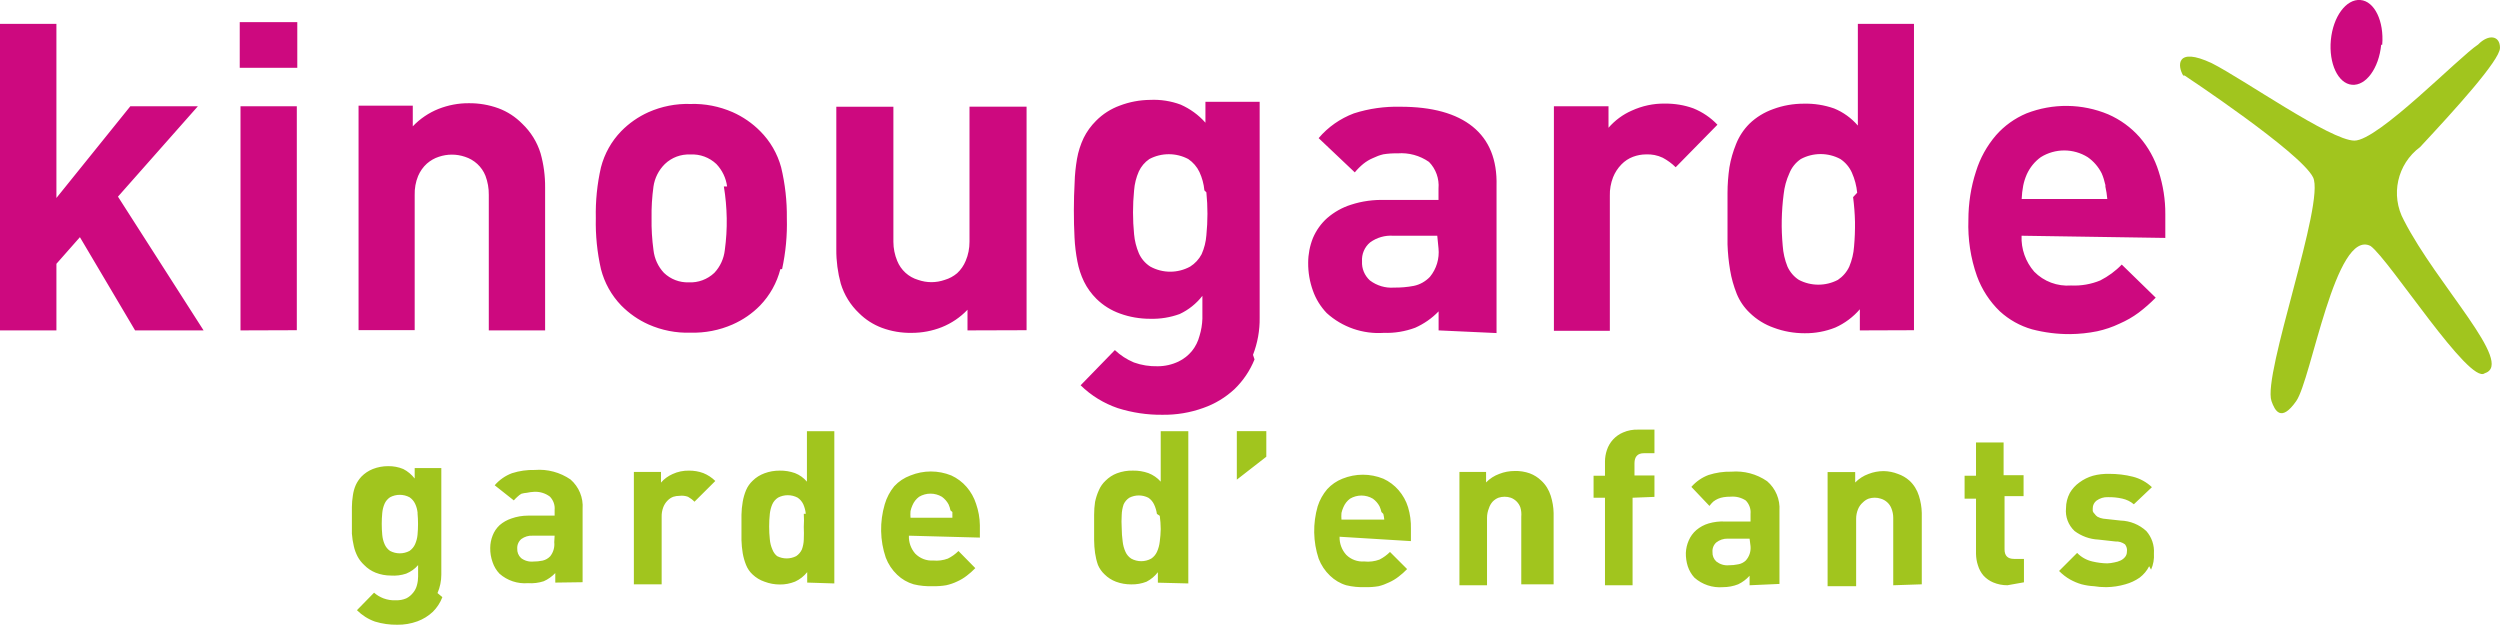 <?xml version="1.0" encoding="UTF-8"?>
<svg id="Calque_2" data-name="Calque 2" xmlns="http://www.w3.org/2000/svg" viewBox="0 0 262.79 65.67">
  <defs>
    <style>
      .cls-1 {
        fill: #a1c51e;
      }

      .cls-2 {
        fill: #cd097f;
      }
    </style>
  </defs>
  <g id="Calque_1-2" data-name="Calque 1">
    <path class="cls-1" d="m229.64,7.94s12.2,8.08,13.5,10.7-5.33,20.74-4.37,23.52c.35,1,1,2.28,2.6,0s4.13-18.2,7.82-16.3c2,1.47,10.4,14.67,12,13.37,3.2-1-5-9.23-8.5-16.07-1.44-2.63-.71-5.92,1.7-7.7,3.6-3.86,8.4-9.13,8.4-10.43s-1.2-1.48-2.3-.35c-2,1.3-10.5,10.1-13,10.1s-11.7-6.48-15-8.14c-3.8-1.78-3.6.32-3,1.3"/>
    <path class="cls-2" d="m250.3,4.71c-.24,2.46-1.6,4.33-3.07,4.2s-2.45-2.25-2.22-4.7S246.61-.12,248.11,0s2.5,2.24,2.3,4.7M14.2,34.73l-5.8-9.8-2.47,2.8v7H0V2.51h5.93v18.3l7.77-9.64h7.1l-8.4,9.5,9,14.06h-7.2ZM25.2,7.13V2.33h6.05v4.8h-6.05Zm.08,27.6V11.17h5.92v23.54l-5.92.02Zm26.1,0v-14.25c.01-.68-.11-1.36-.35-2-.38-.96-1.18-1.69-2.16-2-.89-.3-1.85-.3-2.74,0-.47.15-.89.4-1.26.72-.4.36-.71.81-.92,1.3-.26.63-.38,1.32-.36,2v14.2h-5.9V11.11h5.7v2.17c.76-.8,1.68-1.42,2.7-1.83,1.02-.4,2.1-.61,3.2-.6,1.06-.01,2.11.17,3.1.53.95.35,1.8.91,2.51,1.63.89.85,1.56,1.92,1.92,3.1.33,1.17.49,2.38.48,3.6v15.02h-5.92Zm30.65-6.44c-.37,1.44-1.1,2.75-2.13,3.82-.83.85-1.81,1.52-2.9,2-1.39.61-2.9.9-4.42.86-1.51.05-3.02-.25-4.4-.86-1.08-.48-2.05-1.16-2.88-2-1.03-1.07-1.76-2.38-2.13-3.82-.4-1.76-.58-3.56-.54-5.36-.04-1.8.14-3.59.54-5.34.37-1.43,1.1-2.74,2.13-3.8.82-.84,1.8-1.52,2.87-2,1.38-.61,2.89-.91,4.4-.86,1.53-.05,3.04.25,4.44.86,1.08.48,2.07,1.16,2.9,2,1.05,1.05,1.81,2.36,2.2,3.8.42,1.75.62,3.54.6,5.34.05,1.8-.12,3.6-.5,5.36h-.18Zm-5.6-8.68c-.11-.89-.51-1.72-1.13-2.37-.73-.69-1.72-1.06-2.73-1-.99-.05-1.96.31-2.68,1-.65.64-1.07,1.47-1.2,2.37-.15,1.1-.22,2.21-.2,3.32-.02,1.12.05,2.24.2,3.35.1.9.48,1.74,1.1,2.4.7.67,1.63,1.03,2.6,1,1,.05,1.97-.31,2.7-1,.62-.66,1-1.5,1.1-2.4.15-1.11.22-2.23.2-3.35-.02-1.12-.12-2.23-.3-3.33h.34Zm25.27,15.12v-2.17c-.76.8-1.68,1.42-2.7,1.83-1.01.4-2.08.6-3.16.6-1.07.02-2.14-.16-3.14-.53-.9-.34-1.72-.86-2.4-1.54-.9-.85-1.56-1.92-1.92-3.1-.32-1.17-.48-2.38-.47-3.6v-15h6v14.2c0,.69.14,1.37.4,2,.39.97,1.2,1.71,2.2,2,.91.32,1.89.32,2.8,0,.48-.14.92-.38,1.3-.7.39-.36.7-.81.9-1.3.27-.63.4-1.31.4-2v-14.21h6v23.5l-6.21.02Zm30.17,3.05c-.47,1.17-1.18,2.22-2.08,3.1-.95.89-2.07,1.57-3.3,2-1.38.5-2.83.74-4.3.72-1.59.02-3.18-.22-4.7-.7-1.46-.5-2.8-1.32-3.9-2.4l3.6-3.7c.58.55,1.26.99,2,1.3.8.29,1.65.42,2.5.4.76,0,1.51-.17,2.2-.5.54-.26,1.02-.64,1.4-1.1.38-.47.65-1.02.8-1.6.18-.58.28-1.19.3-1.8v-2.4c-.64.82-1.45,1.47-2.39,1.91-.99.36-2.04.53-3.1.5-1.08,0-2.16-.18-3.17-.55-.93-.33-1.78-.86-2.48-1.55-.53-.53-.97-1.13-1.3-1.8-.33-.68-.56-1.39-.7-2.13-.16-.83-.26-1.66-.3-2.5-.05-.92-.07-1.89-.07-2.9s.03-1.97.08-2.88c.02-.84.11-1.67.25-2.5.13-.76.37-1.5.7-2.2.33-.67.77-1.27,1.3-1.8.7-.71,1.56-1.26,2.5-1.6,1.02-.39,2.11-.59,3.2-.6,1.09-.05,2.18.12,3.2.5.99.44,1.88,1.08,2.6,1.9v-2.2h5.7v22.7c.02,1.33-.22,2.66-.7,3.9l.16.48Zm-5.27-17.77c-.06-.67-.24-1.32-.52-1.93-.26-.55-.67-1.02-1.17-1.36-1.28-.68-2.82-.68-4.1,0-.48.33-.86.78-1.1,1.3-.28.63-.45,1.31-.5,2-.15,1.53-.15,3.07,0,4.6.06.69.23,1.36.5,2,.25.57.67,1.06,1.2,1.4,1.31.72,2.89.72,4.2,0,.51-.32.92-.77,1.2-1.3.28-.63.45-1.31.5-2,.15-1.5.15-3,0-4.5l-.21-.21Zm24.62,14.72v-2c-.7.73-1.54,1.31-2.46,1.72-1.05.39-2.18.58-3.3.54-2.2.15-4.37-.6-6-2.08-.64-.67-1.14-1.47-1.45-2.35-.34-.94-.51-1.94-.5-2.94,0-.89.17-1.77.5-2.6.34-.8.85-1.52,1.5-2.1.73-.63,1.58-1.11,2.5-1.4,1.16-.38,2.38-.54,3.6-.5h5.6v-1.2c.09-1.03-.27-2.06-1-2.8-.96-.67-2.13-.99-3.3-.9-.5-.01-1,.02-1.5.1-.38.09-.75.23-1.1.4-.36.15-.7.36-1,.6-.33.27-.63.57-.9.9l-3.8-3.6c.99-1.17,2.27-2.06,3.7-2.6,1.58-.51,3.24-.74,4.9-.7,3.33,0,5.87.7,7.6,2.1s2.57,3.47,2.5,6.2v15.49l-6.09-.28Zm-.14-9.95h-4.63c-.87-.06-1.73.19-2.43.7-.59.49-.9,1.24-.85,2-.04.76.27,1.49.83,2,.73.55,1.63.82,2.54.75.69.01,1.39-.05,2.07-.18.65-.13,1.24-.47,1.7-.95.69-.84,1.01-1.92.9-3l-.13-1.32Zm25.06-7.2c-.4-.4-.86-.73-1.36-1-.55-.26-1.15-.38-1.76-.35-.46,0-.93.09-1.36.25-.46.17-.88.45-1.22.8-.38.39-.68.85-.88,1.35-.24.62-.36,1.28-.34,1.94v14.2h-5.88V11.17h5.74v2.26c.67-.77,1.5-1.39,2.44-1.8,1.09-.5,2.28-.76,3.48-.74,1.02-.01,2.04.15,3,.5.96.39,1.82.97,2.53,1.72l-4.39,4.47Zm19.36,17.15v-2.22c-.71.82-1.59,1.48-2.58,1.92-1.02.41-2.12.61-3.22.6-1.11,0-2.21-.19-3.25-.58-.94-.33-1.8-.86-2.52-1.56-.59-.56-1.06-1.24-1.37-2-.32-.81-.56-1.64-.7-2.5-.15-.89-.24-1.79-.27-2.7v-5.4c0-.9.07-1.81.2-2.7.14-.84.38-1.66.7-2.45.32-.8.79-1.52,1.4-2.13.71-.69,1.57-1.21,2.5-1.54,1.02-.38,2.11-.57,3.2-.57,1.09-.03,2.17.14,3.2.5.96.39,1.82,1.01,2.5,1.8V2.51h5.9v32.2l-5.69.02Zm-.28-14.47c-.07-.73-.26-1.45-.56-2.12-.26-.58-.68-1.07-1.2-1.42-1.3-.7-2.87-.7-4.17,0-.54.37-.96.89-1.2,1.5-.32.7-.52,1.44-.6,2.2-.12.9-.18,1.8-.2,2.7-.02.9.02,1.8.1,2.7.05.76.22,1.5.5,2.2.26.57.67,1.06,1.2,1.4,1.28.67,2.82.67,4.1,0,.52-.35.94-.83,1.2-1.4.28-.67.45-1.38.5-2.1.08-.86.11-1.73.1-2.6-.02-.87-.09-1.74-.2-2.6l.43-.46Zm17.28,4.52c-.06,1.38.42,2.74,1.33,3.78,1.01,1.03,2.43,1.56,3.87,1.45,1.05.05,2.1-.13,3.07-.53.84-.43,1.61-.99,2.26-1.67l3.57,3.48c-.56.57-1.16,1.1-1.8,1.58-.62.46-1.29.84-2,1.15-.75.36-1.53.62-2.34.8-.94.19-1.89.29-2.85.3-1.35.01-2.69-.16-4-.5-1.27-.36-2.43-1.01-3.4-1.9-1.07-1.03-1.89-2.3-2.4-3.7-.67-1.89-.97-3.89-.9-5.9,0-1.73.26-3.45.8-5.1.43-1.4,1.15-2.69,2.1-3.8.88-1,1.97-1.78,3.2-2.3,2.77-1.08,5.85-1.05,8.6.1,1.26.55,2.39,1.37,3.3,2.4.91,1.05,1.59,2.28,2,3.6.47,1.45.71,2.97.7,4.5v2.49l-15.11-.23Zm8.8-5.36c-.09-.41-.21-.81-.38-1.2-.34-.68-.85-1.27-1.47-1.7-1.51-.94-3.42-.94-4.93,0-.64.46-1.14,1.08-1.47,1.8-.17.39-.3.79-.38,1.2-.09.46-.14.93-.16,1.4h9c-.04-.44-.1-.87-.2-1.3v-.2Z"/>
    <path class="cls-1" d="m46.5,62.77c-.22.58-.56,1.1-1,1.54-.47.44-1.02.78-1.62,1-.68.25-1.4.37-2.12.36-.79.01-1.58-.1-2.34-.33-.71-.25-1.36-.66-1.9-1.2l1.8-1.84c.29.26.63.46,1,.6.41.15.84.22,1.28.2.38.01.75-.05,1.1-.2.29-.14.53-.35.73-.6.19-.23.33-.51.4-.8.08-.29.12-.6.12-.9v-1.2c-.34.4-.77.7-1.26.9-.52.17-1.06.24-1.6.2-.55,0-1.09-.1-1.6-.3-.45-.18-.86-.45-1.2-.8-.28-.26-.52-.56-.7-.9-.18-.35-.32-.72-.4-1.1-.1-.43-.17-.86-.2-1.3v-2.8c0-.4.04-.8.1-1.2.05-.38.15-.75.3-1.1.15-.33.35-.63.6-.9.34-.35.75-.62,1.2-.8.51-.2,1.05-.3,1.6-.3.55-.01,1.09.09,1.6.3.47.24.88.59,1.2,1v-1.1h2.8v11.2c0,.67-.14,1.33-.4,1.94l.51.43Zm-2.6-8.83c-.03-.35-.12-.69-.27-1-.13-.27-.33-.5-.58-.67-.64-.34-1.41-.34-2.05,0-.25.17-.45.4-.57.67-.14.32-.22.65-.25,1-.07.75-.07,1.52,0,2.27.03.34.11.68.25,1,.12.28.32.53.57.7.64.34,1.41.34,2.05,0,.25-.18.46-.42.58-.7.14-.32.23-.65.26-1,.07-.75.07-1.52,0-2.27h.01Zm14.47,7.3v-1c-.35.36-.76.66-1.22.86-.53.17-1.09.24-1.65.2-1.09.09-2.18-.27-3-1-.32-.34-.57-.75-.72-1.2-.17-.48-.26-.99-.25-1.5,0-.45.09-.89.25-1.3.16-.42.41-.79.74-1.1.36-.31.78-.55,1.24-.7.56-.2,1.16-.3,1.76-.3h2.78v-.6c.05-.52-.14-1.03-.5-1.4-.48-.36-1.08-.54-1.68-.5-.25.01-.5.05-.74.1-.19.01-.38.05-.57.1-.14.08-.28.18-.4.3-.14.12-.28.26-.4.4l-2.01-1.59c.49-.57,1.12-1.01,1.82-1.27.78-.25,1.59-.36,2.4-.34,1.33-.11,2.65.25,3.75,1,.89.78,1.36,1.92,1.27,3.1v7.7l-2.87.04Zm-.07-4.93h-2.3c-.43-.03-.85.1-1.2.35-.29.25-.45.62-.43,1-.02.38.12.74.4,1,.36.28.82.41,1.27.37.34,0,.67-.03,1-.1.31-.07.58-.23.8-.46.33-.42.48-.95.42-1.48l.04-.68Zm14.7-3.57c-.2-.21-.43-.38-.68-.52-.28-.1-.58-.14-.88-.1-.23,0-.45.03-.67.1-.23.09-.43.22-.6.4-.2.2-.35.44-.45.7-.12.32-.18.66-.17,1v7.1h-2.92v-11.81h2.85v1.12c.33-.39.75-.69,1.22-.9.54-.25,1.13-.37,1.73-.36.51,0,1.02.08,1.5.26.47.19.9.47,1.26.83l-2.19,2.18Zm11.85,8.5v-1.1c-.34.43-.78.77-1.28,1-.51.2-1.05.31-1.6.3-.55,0-1.1-.1-1.62-.3-.47-.16-.89-.42-1.25-.76-.3-.28-.53-.62-.68-1-.16-.4-.28-.82-.35-1.24-.07-.45-.12-.9-.13-1.35v-2.68c.01-.46.05-.91.13-1.36.07-.42.19-.83.35-1.22.16-.38.4-.72.7-1,.35-.35.78-.61,1.24-.78.51-.19,1.05-.28,1.6-.28.54-.01,1.09.08,1.6.26.49.19.92.5,1.26.9v-5.3h2.88v16l-2.85-.09Zm-.15-7.23c-.03-.34-.12-.68-.26-1-.13-.28-.34-.53-.6-.7-.64-.34-1.42-.34-2.06,0-.26.17-.47.41-.6.7-.14.32-.22.66-.26,1-.05.45-.07.89-.07,1.34,0,.45.02.89.07,1.34.03.37.12.73.27,1.07.1.27.27.52.5.7.63.32,1.37.32,2,0,.26-.17.47-.42.6-.7.12-.33.19-.68.2-1.03.02-.45.02-.89,0-1.34.03-.46.03-.92,0-1.38h.21Zm10.84,2.3c-.03.69.21,1.36.66,1.88.5.51,1.19.78,1.9.73.52.05,1.04-.02,1.53-.2.41-.2.79-.47,1.12-.8l1.77,1.8c-.28.29-.58.56-.9.8-.31.24-.64.44-1,.6-.37.18-.76.31-1.16.4-.47.08-.94.11-1.42.1-.67.02-1.35-.04-2-.2-.65-.19-1.24-.53-1.73-1-.53-.5-.94-1.12-1.2-1.8-.62-1.81-.65-3.77-.11-5.61.2-.69.54-1.34,1-1.9.47-.51,1.05-.89,1.7-1.13,1.38-.56,2.92-.56,4.3,0,.61.28,1.16.69,1.6,1.2.45.52.79,1.12,1,1.78.25.72.39,1.48.4,2.25v1.3l-7.46-.2Zm4.37-2.66c-.04-.22-.11-.43-.2-.63-.17-.32-.41-.59-.7-.8-.74-.44-1.66-.44-2.4,0-.31.23-.55.54-.7.9-.09.19-.15.39-.2.6-.02.23-.02.47,0,.7h4.4c.01-.2.01-.4,0-.6l-.2-.17Zm21.8,7.6v-1.1c-.32.42-.73.76-1.2,1-.51.2-1.05.29-1.6.28-.55,0-1.09-.09-1.6-.28-.45-.17-.86-.43-1.2-.77-.3-.28-.54-.62-.7-1-.14-.4-.24-.82-.3-1.24-.06-.45-.1-.9-.1-1.35v-2.68c0-.46.03-.91.1-1.36.09-.42.22-.83.4-1.22.16-.38.4-.72.7-1,.34-.34.75-.61,1.2-.78.54-.2,1.12-.3,1.7-.28.54-.01,1.09.08,1.6.26.5.19.95.5,1.3.9v-5.3h2.9v16l-3.2-.08Zm-.1-7.23c-.05-.35-.15-.68-.3-1-.13-.28-.34-.53-.6-.7-.63-.32-1.37-.32-2,0-.26.17-.47.41-.6.7-.12.35-.19.73-.2,1.1-.03.47-.03.93,0,1.4,0,.47.04.94.1,1.4.04.38.14.75.3,1.1.13.29.34.53.6.7.65.36,1.45.36,2.1,0,.26-.17.47-.42.6-.7.16-.35.26-.72.3-1.1.06-.43.09-.87.1-1.3,0-.47-.04-.94-.1-1.4l-.3-.2Zm8.4-3.6v-5.1h3.1v2.69l-3.1,2.41Zm10.8,6c-.02.7.23,1.38.7,1.9.5.5,1.19.75,1.9.7.54.06,1.09-.01,1.6-.2.41-.21.78-.48,1.1-.8l1.8,1.8c-.28.29-.58.56-.9.8-.31.24-.64.44-1,.6-.35.17-.72.31-1.1.4-.46.08-.93.11-1.4.1-.67.02-1.35-.04-2-.2-.64-.19-1.22-.54-1.7-1-.53-.5-.94-1.12-1.2-1.8-.59-1.78-.62-3.7-.1-5.5.21-.66.55-1.27,1-1.8.44-.48.99-.86,1.6-1.1,1.38-.56,2.92-.56,4.3,0,.61.28,1.16.69,1.6,1.2.45.52.8,1.14,1,1.8.22.73.32,1.5.3,2.26v1.3l-7.5-.46Zm4.4-2.6c-.05-.21-.11-.41-.2-.6-.17-.32-.41-.59-.7-.8-.74-.44-1.66-.44-2.4,0-.31.23-.55.54-.7.9-.09.19-.15.39-.2.6-.02.23-.02.47,0,.7h4.5c-.02-.2-.05-.4-.1-.6l-.2-.2Zm14.7,7.6v-7.1c.03-.34,0-.68-.1-1-.17-.46-.54-.83-1-1-.42-.14-.88-.14-1.3,0-.23.09-.43.23-.6.4-.18.2-.32.44-.4.7-.13.32-.2.66-.2,1v7.1h-2.9v-11.91h2.8v1.1c.39-.4.87-.71,1.4-.9.51-.2,1.05-.3,1.6-.3.54-.02,1.09.07,1.6.25.45.17.86.43,1.2.76.47.43.81.99,1,1.6.18.58.29,1.19.3,1.8v7.5h-3.4Zm11.7-9.1v9.2h-2.9v-9.2h-1.2v-2.31h1.2v-1.5c0-.41.07-.81.2-1.2.27-.83.89-1.51,1.7-1.85.5-.22,1.05-.32,1.6-.3h1.7v2.48h-1.1c-.67,0-1,.36-1,1.07v1.27h2.1v2.25l-2.3.09Zm12.3,9.2v-1c-.34.38-.74.68-1.2.9-.51.2-1.05.3-1.6.3-1.09.09-2.18-.27-3-1-.32-.35-.55-.75-.7-1.2-.14-.45-.21-.93-.2-1.4.02-.45.12-.89.3-1.3.18-.42.45-.8.8-1.1.38-.32.82-.56,1.3-.7.55-.16,1.13-.23,1.7-.2h2.7v-.81c.05-.52-.14-1.03-.5-1.4-.47-.31-1.04-.45-1.6-.4-.24,0-.48.01-.72.05-.21.03-.41.09-.6.17-.18.08-.35.18-.5.3-.15.14-.28.29-.4.45l-1.9-2c.49-.56,1.11-.99,1.8-1.25.78-.25,1.59-.37,2.4-.35,1.33-.11,2.66.24,3.76,1,.9.77,1.38,1.92,1.3,3.1v7.7l-3.14.14Zm0-4.9h-2.3c-.43-.01-.86.13-1.2.4-.28.25-.43.62-.4,1-.02.38.12.74.4,1,.37.29.83.44,1.3.4.34,0,.67-.03,1-.1.3-.05.58-.19.8-.4.37-.41.55-.95.5-1.5l-.1-.8Zm15.1,4.9v-7.1c0-.34-.07-.68-.2-1-.19-.48-.6-.85-1.1-1-.42-.14-.88-.14-1.3,0-.23.09-.43.23-.6.4-.22.19-.39.43-.5.7-.13.32-.2.66-.2,1v7.1h-3v-12h2.9v1.1c.39-.4.87-.71,1.4-.9.51-.2,1.05-.3,1.6-.3.51.01,1.02.11,1.5.3.44.15.85.39,1.2.7.47.43.81.99,1,1.6.18.58.29,1.19.3,1.8v7.5l-3,.1Zm12,0c-.52,0-1.03-.1-1.5-.3-.38-.16-.72-.4-1-.7-.28-.32-.48-.7-.6-1.1-.13-.39-.19-.79-.2-1.2v-5.8h-1.2v-2.41h1.2v-3.5h2.9v3.44h2.1v2.2h-2v5.6c0,.67.33,1,1,1h1.04v2.46l-1.74.31Zm14.9-2c-.23.47-.58.88-1,1.2-.46.32-.96.55-1.5.7-.65.19-1.32.29-2,.3-.47,0-.9-.03-1.3-.1-.44-.02-.87-.09-1.3-.2-.42-.12-.82-.29-1.2-.5-.43-.24-.82-.55-1.17-.9l1.9-1.9c.43.45.99.76,1.6.9.51.12,1.03.19,1.55.2.26-.01.51-.04.76-.1.22-.04.44-.1.65-.2.2-.09.37-.23.5-.4.11-.15.17-.32.17-.5.05-.28-.02-.57-.2-.8-.29-.21-.64-.32-1-.3l-1.8-.2c-.9-.04-1.78-.36-2.5-.9-.66-.62-.99-1.5-.9-2.4,0-.56.14-1.11.4-1.6.25-.43.59-.81,1-1.1.43-.32.91-.56,1.43-.71.55-.15,1.13-.21,1.7-.2.84,0,1.68.09,2.5.3.75.19,1.44.57,2,1.1l-1.9,1.8c-.35-.3-.77-.5-1.22-.6-.49-.11-1-.16-1.5-.15-.43-.02-.85.11-1.2.36-.25.19-.4.49-.4.8-.01.1-.01.2,0,.3.04.12.11.22.2.3.08.12.18.22.3.3.19.1.39.17.6.2l1.83.2c1,.03,1.96.42,2.7,1.1.57.65.86,1.5.8,2.36.04.58-.06,1.17-.3,1.7l-.2-.36Z"/>
  </g>
</svg>
